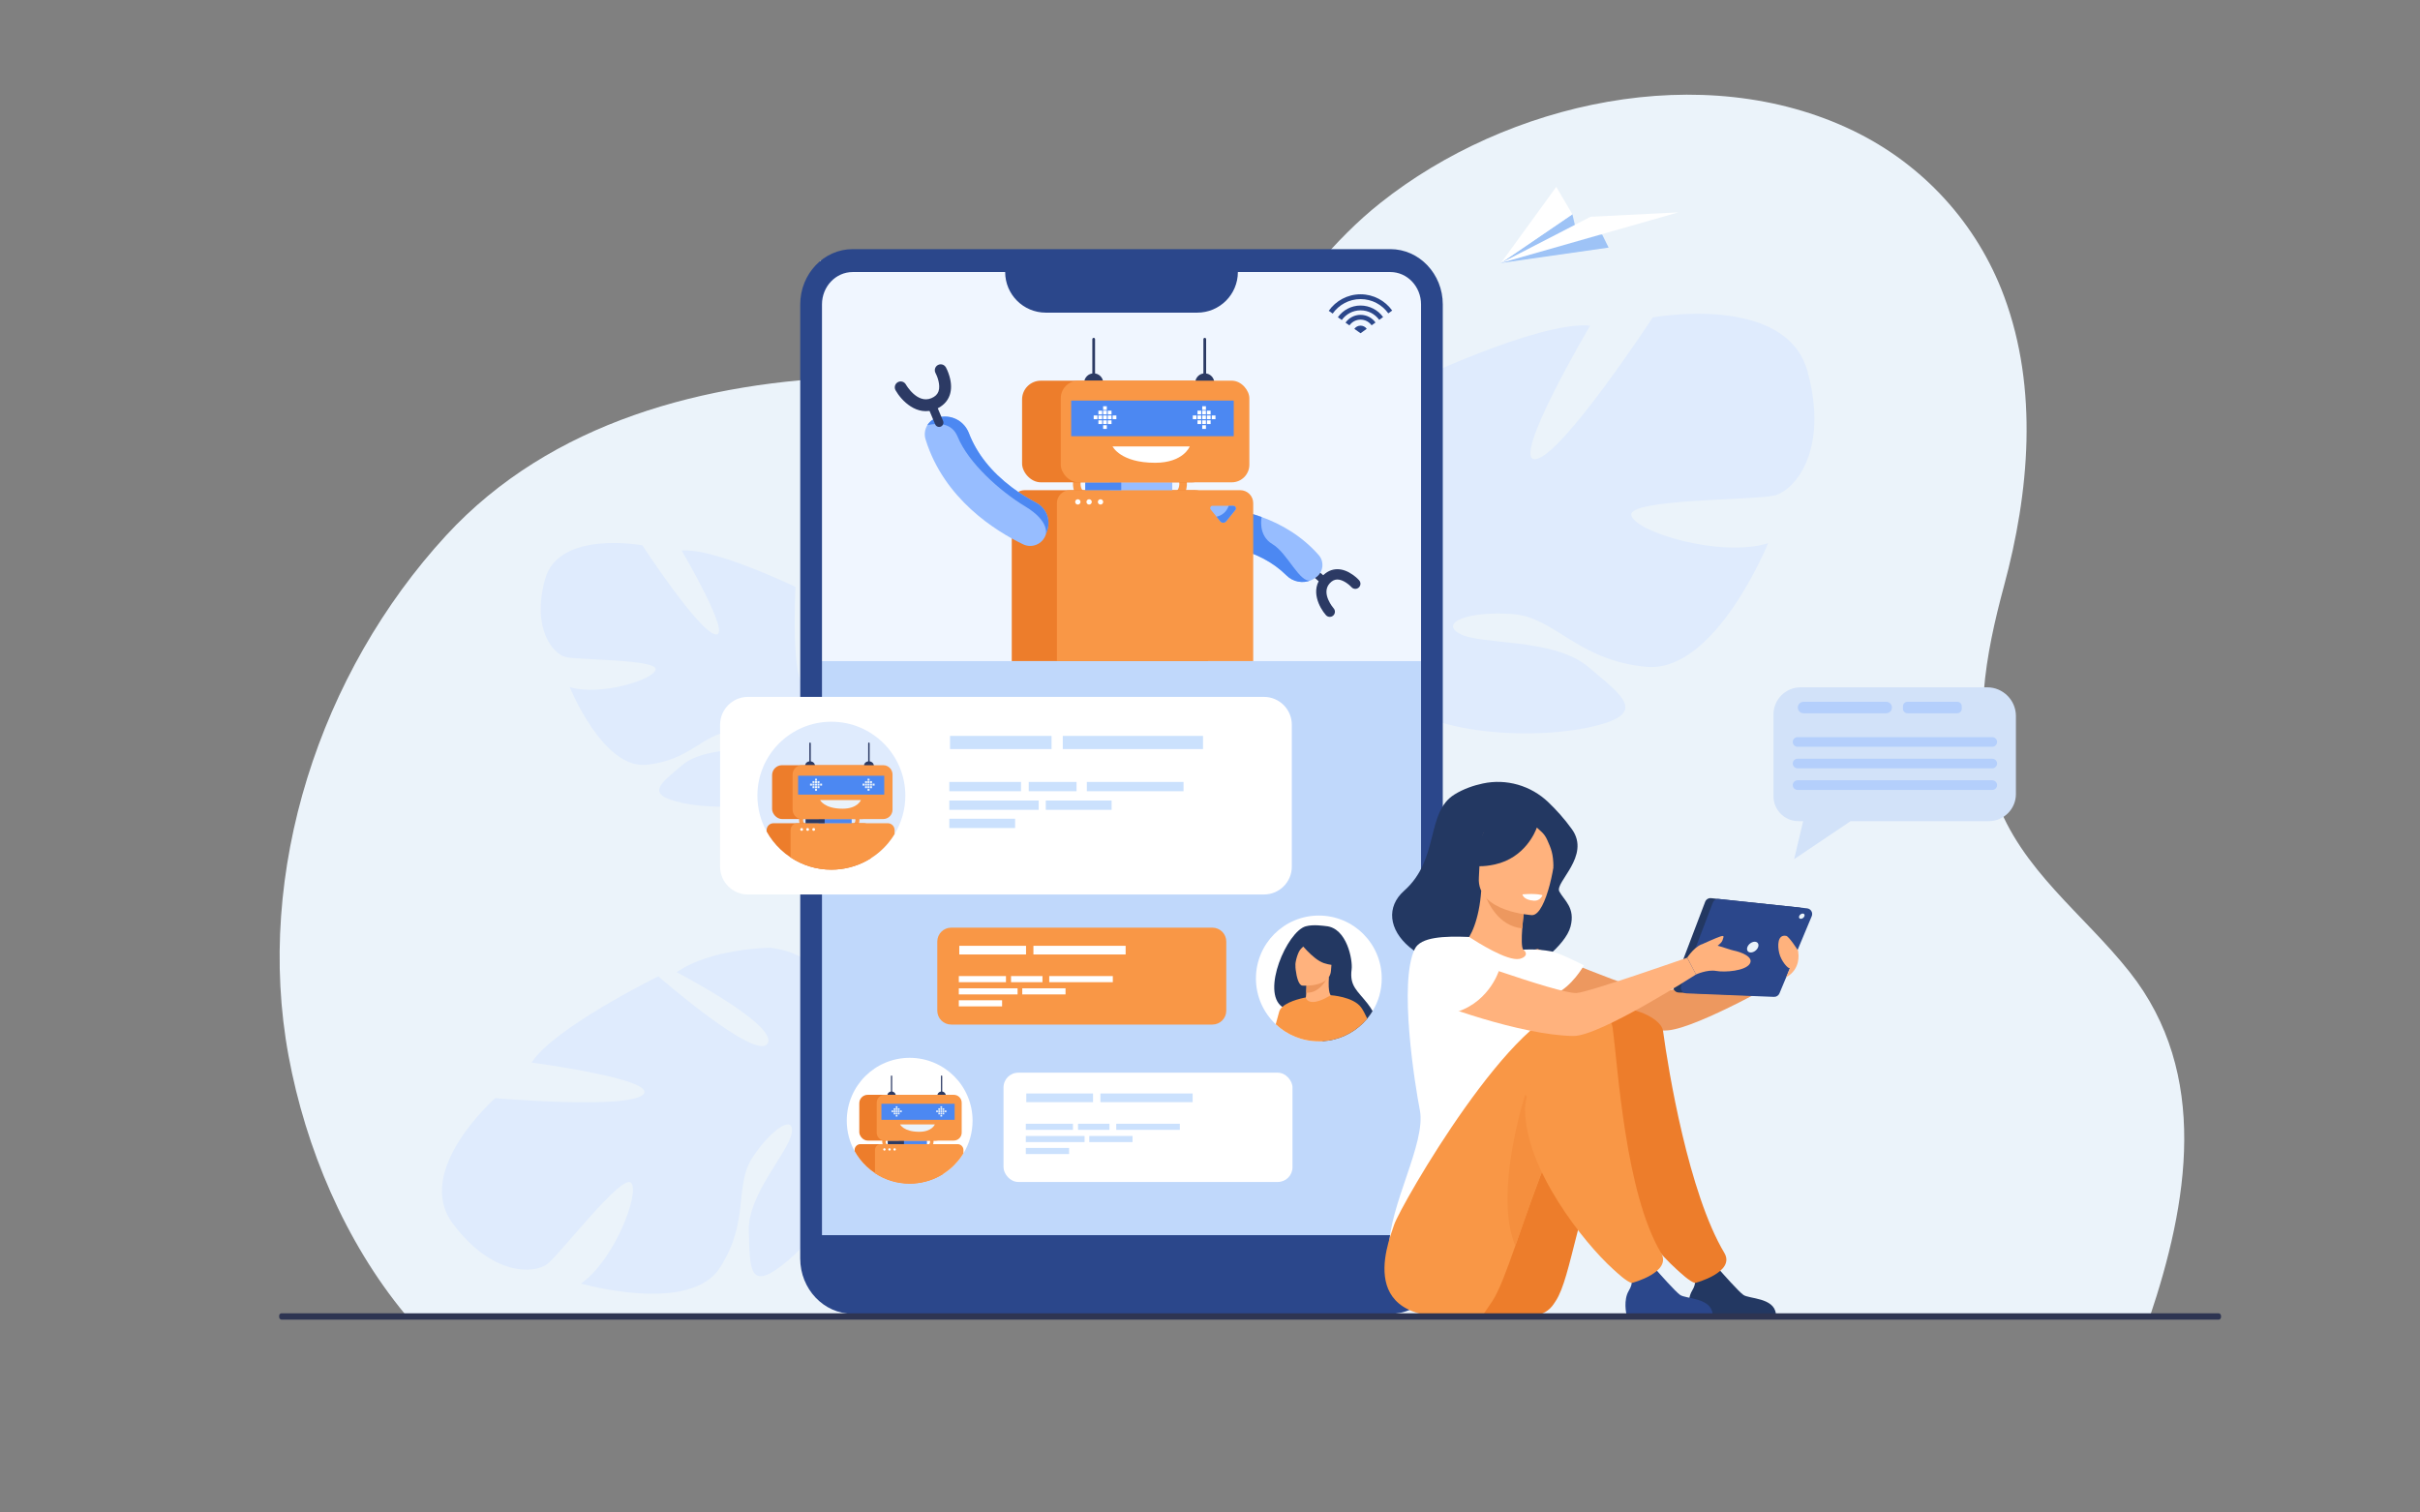 <?xml version="1.0" encoding="UTF-8"?>
<svg xmlns="http://www.w3.org/2000/svg" version="1.1" viewBox="0 0 3200 2000">
  <rect x="0" y="0" width="3200" height="2000" fill="#808080" stroke="none"/>
  <defs>
    <style>
      .cls-1 {
        fill: #2e3552;
      }

      .cls-2 {
        fill: #ed7d2b;
      }

      .cls-3 {
        fill: #2b478b;
      }

      .cls-4 {
        fill: #233862;
      }

      .cls-5 {
        fill: #97bdff;
      }

      .cls-6 {
        fill: #ed975d;
      }

      .cls-7 {
        fill: #f0f6ff;
      }

      .cls-8 {
        fill: #9ec3f6;
      }

      .cls-9, .cls-10 {
        fill: #fff;
      }

      .cls-11 {
        fill: #c0d8fb;
      }

      .cls-10 {
        display: none;
      }

      .cls-12 {
        fill: #ed985f;
      }

      .cls-13 {
        fill: #cbe1fd;
      }

      .cls-14 {
        fill: #f58f3e;
      }

      .cls-15 {
        fill: #dfebfd;
      }

      .cls-16 {
        fill: #ebf3fa;
      }

      .cls-17 {
        fill: #ffb27d;
      }

      .cls-18 {
        fill: #4c88f2;
      }

      .cls-19 {
        fill: #2c3a64;
      }

      .cls-20 {
        fill: #b4cffc;
      }

      .cls-21 {
        fill: #d2e2f9;
      }

      .cls-22 {
        fill: #f99746;
      }
    </style>
  </defs>
  <!-- Generator: Adobe Illustrator 28.6.0, SVG Export Plug-In . SVG Version: 1.2.0 Build 709)  -->
  <g>
    <g id="_Слой_1" data-name="Слой_1">
      <rect class="cls-10" width="3200" height="2000"/>
      <g>
        <path class="cls-16" d="M535.79,1738.01c-79.51-96.15-131.65-219.87-154.21-341.71-45.04-243.29,41.53-507.1,208.29-688.22,138.75-150.69,343.27-203.76,541.74-209.66,85.77-2.55,171.48,3.09,256.77,11.68,54.98,5.54,111.49,16.01,166.91,14.22,52.45-1.69,85.69-43.56,114.79-82.29,47.04-62.62,93.18-124.33,155.01-173.51,167.91-133.56,426.39-191.8,625.37-95.7,92.49,44.67,163.91,122.78,199.64,219.14,45.5,122.7,33.32,258.9-.2,382.9-24.48,90.89-42.99,188.46-10.98,280.1,33.29,95.31,116.61,153.81,177.09,230.31,106.49,134.69,77.45,305.84,26.13,457.79l-2306.35-5.04Z"/>
        <path class="cls-15" d="M894.81,1285.62s134.73,70.01,120.16,94.27c-14.58,24.27-144.51-88.83-144.51-88.83,0,0-138.09,67.93-167.54,114,0,0,167.73,22.26,147.63,42.19-20.1,19.93-195.71,4.87-195.71,4.87,0,0-108.49,95.62-56.28,165.59,52.21,69.97,108.11,66.97,125.26,53.65,17.15-13.32,99.2-120.75,110.85-107.16,11.64,13.6-22.61,102.75-66.46,133.06,0,0,143.79,41.41,183.77-20.93,39.99-62.34,18.16-108.47,43.58-146.55,25.41-38.08,55.67-56.73,51.25-31.19-4.42,25.54-58.6,81.21-56.7,129.56,1.9,48.35-1.33,83.75,51.98,38.55,53.31-45.2,122.26-147.29,95.99-199.14-1.14-2.26-2.24-4.42-3.28-6.48,2.51,3.85,3.28,6.48,3.28,6.48,13.59-5.39,52.93,1.4,82.25,7.7,4.76,1.36,11.59,2.95,21.09,4.8h0c4.17,1,7.56,1.85,9.92,2.44,62.41,18.29,136.55,92.71,136.55,92.71l12.12-9.08c-62.67-90.37-165.69-98.93-165.69-98.93-76.62-13.26-122.5-51.48-122.5-51.48,0,0,23.26-149.1-93.39-162.52,0,0-78.68.75-123.62,32.43Z"/>
        <path class="cls-15" d="M1066.93,788.47s21.75,116.37-.16,119.08-14.88-131.42-14.88-131.42c0,0-108.06-52.15-150.5-48.1,0,0,66.92,113.69,45.02,110.93-21.9-2.77-97.02-117.84-97.02-117.84,0,0-110.84-20.68-128.72,45-17.88,65.68,10.82,98.56,27.24,102.69,16.42,4.13,121.81,2.9,119.06,16.58-2.76,13.68-73.96,35.49-113.64,23.12,0,0,43.66,108.19,101.15,102.79,57.49-5.4,75.33-40.96,110.93-43.65,35.59-2.69,61.58,6.93,43.78,16.48-17.81,9.56-78.02,3.04-106.8,27.44-28.78,24.4-52.06,39.42,1.3,50.44,53.37,11.02,149.19,4.3,168.4-36.73.84-1.79,1.64-3.5,2.4-5.13-1.16,3.39-2.4,5.13-2.4,5.13,9.84,5.76,24.57,33.17,34.79,54.2,1.45,3.58,3.76,8.53,7.18,15.26h0c1.39,3.04,2.5,5.53,3.26,7.26,18.75,47.11,8.68,128.39,8.68,128.39l11.4,3.08c25.38-81.91-18.86-149.28-18.86-149.28-28.67-53.42-27.24-99.95-27.24-99.95,0,0,102.73-57.35,54.93-135.43,0,0-38.26-47.96-79.31-60.33Z"/>
        <path class="cls-15" d="M2390.29,491.65c-28.33-104.6-204.85-71.91-204.85-71.91,0,0-119.86,183.06-154.73,187.41-34.87,4.36,71.91-176.52,71.91-176.52-67.56-6.54-239.72,76.27-239.72,76.27,0,0,10.9,213.57-23.97,209.21-34.87-4.36,0-189.59,0-189.59-65.38,19.61-126.4,95.89-126.4,95.89-76.27,124.22,87.17,215.74,87.17,215.74,0,0,2.18,74.09-43.58,159.08h0s-10.33,15.69-20.83,42.37h17.82c1.46-4.78,3.06-9.4,4.84-13.83,0-.04.01-.06.04-.08.03-.07.05-.13.08-.19,1.22-2.75,2.98-6.67,5.16-11.45,0,0,0-.01,0-.02,0-.01.01-.01.01-.02,5.44-10.66,9.12-18.53,11.45-24.22,0-.02.01-.04.02-.05,16.32-33.46,39.82-77.06,55.5-86.21,0,0-1.97-2.77-3.81-8.18,1.22,2.61,2.48,5.33,3.81,8.18,30.51,65.38,183.06,76.27,268.05,58.84s47.94-41.41,2.18-80.31c-45.76-38.91-141.65-28.65-169.98-43.91-28.33-15.25,13.08-30.51,69.74-26.15,56.66,4.36,84.99,61.02,176.52,69.74,91.53,8.72,161.26-163.44,161.26-163.44-63.2,19.61-176.52-15.25-180.88-37.05-4.36-21.79,163.44-19.61,189.59-26.15,26.15-6.54,71.92-58.84,43.59-163.44Z"/>
        <g>
          <path class="cls-21" d="M2627.78,908.87h-246.88c-19.68,0-35.78,16.1-35.78,35.78v108.31c0,18.08,14.79,32.87,32.87,32.87h6.34l-11.9,50.24,74.68-50.24h182.81c19.66,0,35.75-16.09,35.75-35.75v-103.33c0-20.84-17.05-37.88-37.88-37.88Z"/>
          <g>
            <path class="cls-20" d="M2634.4,987.49h-257.42c-3.51,0-6.38-2.87-6.38-6.38h0c0-3.51,2.87-6.38,6.38-6.38h257.42c3.51,0,6.38,2.87,6.38,6.38h0c0,3.51-2.87,6.38-6.38,6.38Z"/>
            <path class="cls-20" d="M2634.4,1016.02h-257.42c-3.51,0-6.38-2.87-6.38-6.38h0c0-3.51,2.87-6.38,6.38-6.38h257.42c3.51,0,6.38,2.87,6.38,6.38h0c0,3.51-2.87,6.38-6.38,6.38Z"/>
            <path class="cls-20" d="M2634.4,1044.56h-257.42c-3.51,0-6.38-2.87-6.38-6.38h0c0-3.51,2.87-6.38,6.38-6.38h257.42c3.51,0,6.38,2.87,6.38,6.38h0c0,3.51-2.87,6.38-6.38,6.38Z"/>
            <path class="cls-20" d="M2494.15,943.17h-109.28c-4.17,0-7.59-3.41-7.59-7.59h0c0-4.17,3.42-7.59,7.59-7.59h109.28c4.17,0,7.59,3.41,7.59,7.59h0c0,4.17-3.42,7.59-7.59,7.59Z"/>
            <path class="cls-20" d="M2522.31,927.99h65.76c3.31,0,6,2.69,6,6v3.18c0,3.31-2.69,6-6,6h-65.76c-3.31,0-6-2.69-6-6v-3.18c0-3.31,2.69-6,6-6Z"/>
          </g>
        </g>
        <g>
          <polygon class="cls-8" points="2127.09 327.42 1984.75 347.72 2079.21 283.34 2084.01 303.98 2118.62 310.25 2127.09 327.42"/>
          <polygon class="cls-9" points="1984.75 347.72 2103.2 286.65 2219.29 280.81 1984.75 347.72"/>
          <polygon class="cls-9" points="2079.21 283.34 1984.75 347.72 2057.87 247.1 2079.21 283.34"/>
        </g>
        <rect class="cls-11" x="1072.54" y="344.57" width="820.9" height="1377.59" rx="56.45" ry="56.45"/>
        <rect class="cls-9" x="1326.96" y="1418.44" width="382.12" height="144.51" rx="19.48" ry="19.48" transform="translate(3036.05 2981.39) rotate(180)"/>
        <path class="cls-22" d="M1257.74,1226.68h345.43c10.12,0,18.34,8.22,18.34,18.34v91.45c0,10.12-8.22,18.34-18.34,18.34h-345.44c-10.12,0-18.34-8.22-18.34-18.34v-91.45c0-10.12,8.22-18.34,18.34-18.34Z" transform="translate(2860.91 2581.48) rotate(180)"/>
        <rect class="cls-7" x="1084.55" y="344.57" width="794.51" height="529.62"/>
        <g>
          <g>
            <path class="cls-19" d="M1798.91,771.03c.26,2.13-.49,4.36-2.21,5.9-2.8,2.51-7.1,2.28-9.61-.52-2.55-2.81-10.92-10.13-18.73-10.12-3.69,0-6.99,1.68-10.11,5.12-11.98,13.25,5.05,32.8,5.23,32.99,2.49,2.81,2.23,7.11-.58,9.6-2.81,2.49-7.11,2.23-9.6-.59-8.79-9.93-21.17-33.39-5.13-51.14,5.69-6.29,12.7-9.62,20.26-9.6,6.68.01,13.59,2.52,20.54,7.46,4.83,3.43,7.92,6.81,8.25,7.19.97,1.08,1.53,2.37,1.69,3.71Z"/>
            <path class="cls-19" d="M1755.34,768.02c0,1.18-.42,2.36-1.27,3.3-1.83,2.03-4.96,2.2-6.99.37l-15.83-14.25c-2.03-1.83-2.2-4.96-.37-6.99,1.83-2.03,4.96-2.2,6.99-.37l15.83,14.25c1.09.98,1.64,2.33,1.64,3.69Z"/>
          </g>
          <path class="cls-5" d="M1739.78,763.75l-1.35.9c-1.55,1.04-3.15,1.9-4.82,2.61-.01,0-.04.01-.06.01-10.88,4.62-23.73,2.27-32.37-6.34-17.86-17.76-41.49-30.1-70.58-36.78-1.12-.26-2.23-.5-3.34-.72-11-2.33-21.17-3.48-29.57-4.01-12.97-.82-23.46-10.91-24.63-23.86l-.09-.89-.41-4.49c-1.05-11.27,7.99-20.9,19.3-20.59,11.06.31,25.66,1.45,41.96,4.63,10.91,2.12,22.58,5.14,34.46,9.45,26.08,9.44,53.16,24.94,75.46,50.3,7.94,9.05,6.05,23.06-3.96,29.77Z"/>
          <path class="cls-18" d="M1733.55,767.28c-10.88,4.62-23.73,2.27-32.37-6.34-17.86-17.76-41.49-30.1-70.58-36.78-1.12-.26-2.23-.5-3.34-.72,2.56-24.06,5.22-48.48,5.22-48.48l1.35-.72c10.91,2.12,22.58,5.14,34.46,9.45,0,0-5.49,24.2,14.41,35.92,19.89,11.72,36.24,52.68,50.86,47.68Z"/>
          <path class="cls-22" d="M1425.9,657.45c-10.16-9.11-6.49-24.47-6.33-25.12l9.7,2.75-4.85-1.38,4.85,1.35c-.02.09-2.18,9.48,3.08,14.19l-6.45,8.2Z"/>
          <path class="cls-22" d="M1562.38,657.45c10.16-9.11,6.49-24.47,6.32-25.12l-9.7,2.75,4.85-1.38-4.86,1.35c.02.09,2.18,9.48-3.08,14.19l6.45,8.2Z"/>
          <path class="cls-2" d="M1337.86,665.25v208.94h259.57v-208.94c0-9.38-7.67-17.05-17.04-17.05h-225.47c-3.1,0-6,.84-8.51,2.3-3.24,1.87-5.8,4.77-7.25,8.25-.84,2.01-1.29,4.21-1.29,6.51Z"/>
          <path class="cls-22" d="M1397.57,665.25v208.94h259.57v-208.94c0-9.38-7.67-17.05-17.05-17.05h-225.46c-9.38,0-17.05,7.67-17.05,17.05Z"/>
          <rect class="cls-5" x="1467.64" y="637.78" width="82.42" height="10.42"/>
          <rect class="cls-18" x="1434.99" y="637.78" width="47.66" height="10.42"/>
          <path class="cls-5" d="M1633.52,674.35l-12.05,14.93c-2.06,2.55-5.94,2.55-8,0l-4.82-5.97-7.7-9.54c-1.6-1.98-.19-4.93,2.35-4.93h27.58c2.84,0,4.42,3.3,2.63,5.51Z"/>
          <path class="cls-18" d="M1633.52,674.35l-12.05,14.93c-2.06,2.55-5.94,2.55-8,0l-4.82-5.97c10.54-2.55,14.58-10.03,16.07-14.47h6.16c2.84,0,4.42,3.3,2.63,5.51Z"/>
          <path class="cls-5" d="M1382.77,707.24s0-.01,0-.03l1.66-4.88.34-.97c4.85-14.13-1.39-29.61-14.62-36.59-9.4-4.94-20.73-11.7-32.27-20.42-27.35-20.67-46.35-44.7-56.73-71.7-5.79-15.09-21.35-24.07-37.29-21.37l-1.86.32c-6.83,1.17-12.39,5.2-15.72,10.6-3.34,5.38-4.44,12.13-2.41,18.75,24.47,79.19,93.04,121.5,128.97,138.8,11.72,5.64,25.71-.2,29.9-12.51Z"/>
          <path class="cls-18" d="M1382.77,707.22l1.66-4.88.34-.97c4.85-14.13-1.39-29.61-14.62-36.59-9.4-4.94-20.73-11.7-32.27-20.42-27.35-20.67-46.35-44.7-56.73-71.7-5.79-15.09-21.35-24.07-37.29-21.37l-1.86.32c-6.83,1.17-12.39,5.2-15.72,10.6,15.15-3.41,32.67-2.67,40,15.23,14.12,34.47,55.77,71.96,89.36,92.2,32.84,19.77,27.38,36.83,27.12,37.58Z"/>
          <g>
            <path class="cls-19" d="M1247.38,482.54c-2.22-1.09-4.91-1.12-7.23.17-3.78,2.09-5.15,6.84-3.06,10.62,2.08,3.83,6.88,15.67,3.92,24.14-1.4,4-4.46,6.95-9.37,9.03-18.9,8-33.68-17.85-33.82-18.12-2.11-3.76-6.88-5.1-10.64-2.99-3.76,2.11-5.1,6.88-2.99,10.64,7.46,13.28,28.24,35.57,53.55,24.86,8.98-3.8,15.22-10.15,18.06-18.36,2.51-7.25,2.39-15.7-.34-25.1-1.9-6.54-4.4-11.16-4.68-11.67-.8-1.45-2-2.55-3.39-3.23Z"/>
            <path class="cls-19" d="M1234.2,530.95c-1.28-.44-2.72-.43-4.06.13-2.89,1.22-4.25,4.55-3.04,7.44l9.48,22.55c1.22,2.89,4.55,4.25,7.44,3.04,2.89-1.22,4.25-4.55,3.04-7.44l-9.48-22.55c-.65-1.55-1.91-2.66-3.38-3.17Z"/>
          </g>
          <path class="cls-19" d="M1458.83,506.33c0-6.97-5.65-12.63-12.63-12.63s-12.63,5.65-12.63,12.63,5.65,12.63,12.63,12.63,12.63-5.65,12.63-12.63Z"/>
          <path class="cls-19" d="M1446.2,501.47h0c1,0,1.81-.82,1.81-1.81v-51.11c0-1-.82-1.81-1.81-1.81h0c-1,0-1.81.82-1.81,1.81v51.11c0,1,.82,1.81,1.81,1.81Z"/>
          <path class="cls-19" d="M1605.7,506.33c0-6.97-5.65-12.63-12.63-12.63s-12.63,5.65-12.63,12.63,5.65,12.63,12.63,12.63,12.63-5.65,12.63-12.63Z"/>
          <rect class="cls-2" x="1351.51" y="503.39" width="249.38" height="134.39" rx="24.79" ry="24.79"/>
          <rect class="cls-22" x="1402.67" y="503.39" width="249.38" height="134.39" rx="23.29" ry="23.29"/>
          <path class="cls-9" d="M1573.21,590.36h-102.03s10.4,21.58,56.17,21.59c37.57,0,45.86-21.59,45.86-21.59Z"/>
          <rect class="cls-18" x="1416.44" y="529.7" width="214.94" height="47.11" transform="translate(3047.82 1106.5) rotate(180)"/>
          <rect class="cls-9" x="1589.71" y="549.39" width="4.9" height="4.9" transform="translate(3184.33 1103.68) rotate(180)"/>
          <rect class="cls-9" x="1595.92" y="549.39" width="4.9" height="4.9" transform="translate(3196.74 1103.68) rotate(180)"/>
          <rect class="cls-9" x="1595.92" y="555.8" width="4.9" height="4.9" transform="translate(3196.74 1116.5) rotate(180)"/>
          <rect class="cls-9" x="1602.34" y="549.39" width="4.9" height="4.9" transform="translate(3209.58 1103.68) rotate(180)"/>
          <rect class="cls-9" x="1583.48" y="549.39" width="4.9" height="4.9" transform="translate(3171.86 1103.68) rotate(180)"/>
          <rect class="cls-9" x="1583.48" y="555.8" width="4.9" height="4.9" transform="translate(3171.86 1116.5) rotate(180)"/>
          <rect class="cls-9" x="1577.25" y="549.39" width="4.9" height="4.9" transform="translate(3159.4 1103.68) rotate(180)"/>
          <rect class="cls-9" x="1589.71" y="543.05" width="4.9" height="4.9" transform="translate(3184.33 1091) rotate(180)"/>
          <rect class="cls-9" x="1589.71" y="537.16" width="4.9" height="4.9" transform="translate(3184.33 1079.23) rotate(180)"/>
          <rect class="cls-9" x="1583.48" y="543.05" width="4.9" height="4.9" transform="translate(3171.86 1091) rotate(180)"/>
          <rect class="cls-9" x="1595.92" y="543.05" width="4.9" height="4.9" transform="translate(3196.74 1091) rotate(180)"/>
          <rect class="cls-9" x="1589.71" y="555.8" width="4.9" height="4.9" transform="translate(3184.33 1116.5) rotate(180)"/>
          <rect class="cls-9" x="1589.71" y="562.25" width="4.9" height="4.9" transform="translate(3184.33 1129.41) rotate(180)"/>
          <rect class="cls-9" x="1458.66" y="549.39" width="4.9" height="4.9" transform="translate(2922.23 1103.68) rotate(180)"/>
          <rect class="cls-9" x="1464.87" y="549.39" width="4.9" height="4.9" transform="translate(2934.65 1103.68) rotate(180)"/>
          <rect class="cls-9" x="1464.87" y="555.8" width="4.9" height="4.9" transform="translate(2934.65 1116.5) rotate(180)"/>
          <rect class="cls-9" x="1471.29" y="549.39" width="4.9" height="4.9" transform="translate(2947.49 1103.68) rotate(180)"/>
          <rect class="cls-9" x="1452.43" y="549.39" width="4.9" height="4.9" transform="translate(2909.77 1103.68) rotate(180)"/>
          <rect class="cls-9" x="1452.43" y="555.8" width="4.9" height="4.9" transform="translate(2909.77 1116.5) rotate(180)"/>
          <rect class="cls-9" x="1446.2" y="549.39" width="4.9" height="4.9" transform="translate(2897.3 1103.68) rotate(180)"/>
          <rect class="cls-9" x="1458.66" y="543.05" width="4.9" height="4.9" transform="translate(2922.23 1091) rotate(180)"/>
          <rect class="cls-9" x="1458.66" y="537.16" width="4.9" height="4.9" transform="translate(2922.23 1079.23) rotate(180)"/>
          <rect class="cls-9" x="1452.43" y="543.05" width="4.9" height="4.9" transform="translate(2909.77 1091) rotate(180)"/>
          <rect class="cls-9" x="1464.87" y="543.05" width="4.9" height="4.9" transform="translate(2934.65 1091) rotate(180)"/>
          <rect class="cls-9" x="1458.66" y="555.8" width="4.9" height="4.9" transform="translate(2922.23 1116.5) rotate(180)"/>
          <rect class="cls-9" x="1458.66" y="562.25" width="4.9" height="4.9" transform="translate(2922.23 1129.41) rotate(180)"/>
          <path class="cls-19" d="M1593.07,501.47h0c1,0,1.81-.82,1.81-1.81v-51.11c0-1-.82-1.81-1.81-1.81h0c-1,0-1.81.82-1.81,1.81v51.11c0,1,.82,1.81,1.81,1.81Z"/>
          <g>
            <path class="cls-9" d="M1458.74,663.68c0-1.94-1.57-3.52-3.52-3.52s-3.52,1.57-3.52,3.52,1.57,3.52,3.52,3.52,3.52-1.57,3.52-3.52Z"/>
            <path class="cls-9" d="M1443.68,663.68c0-1.94-1.57-3.52-3.52-3.52s-3.52,1.57-3.52,3.52,1.57,3.52,3.52,3.52,3.52-1.57,3.52-3.52Z"/>
            <path class="cls-9" d="M1428.76,663.68c0-1.94-1.57-3.52-3.52-3.52s-3.52,1.57-3.52,3.52,1.57,3.52,3.52,3.52,3.52-1.57,3.52-3.52Z"/>
          </g>
        </g>
        <g>
          <path class="cls-3" d="M1583.16,413.41h-200.33c-29.65,0-53.69-24.04-53.69-53.69h307.72c0,29.65-24.04,53.69-53.69,53.69Z"/>
          <path class="cls-3" d="M1838.44,1737.31h-710.91c-38.25,0-69.37-32.78-69.37-73.07V402.5c0-40.29,31.12-73.07,69.37-73.07h710.91c38.25,0,69.37,32.78,69.37,73.07v1261.74c0,40.29-31.12,73.07-69.37,73.07ZM1127.54,359.71c-22.4,0-40.62,19.2-40.62,42.79v1261.74c0,23.59,18.22,42.79,40.62,42.79h710.91c22.4,0,40.62-19.2,40.62-42.79V402.5c0-23.59-18.22-42.79-40.62-42.79h-710.91Z"/>
          <path class="cls-3" d="M1071.65,1633.29h822.69v28.77c0,32.92-26.72,59.64-59.64,59.64h-725.5c-20.72,0-37.55-16.83-37.55-37.55v-50.86h0Z"/>
        </g>
        <g id="girl_2">
          <path class="cls-4" d="M1960.9,1036c31.01-6.62,63.35,2.75,86.29,24.63,10.12,9.65,21.23,21.71,31.43,35.96,25.29,35.31-23.13,70.26-16.7,82.22,6.44,11.96,21.36,21.41,14.83,46.39-6.53,24.98-49.59,57.39-63.63,58.83-142.27,14.61-204.02-63.83-156.46-106.11,47.56-42.28,28.15-103.62,66.77-127.45,11.92-7.36,25.03-11.82,37.46-14.48Z"/>
          <path class="cls-12" d="M2033.26,1254.72s133.99,58.38,158.31,57.31c24.32-1.06,174.19-45.65,174.19-45.65l-3.82,25.78s-115.66,66.52-156.09,70.29c-39.81,3.72-175.93-35.73-189.07-44.06-13.14-8.33-21.71-55.25,16.48-63.68Z"/>
          <path class="cls-17" d="M2049.55,1318.47c-11.77,8.16-26.52,14.9-45.05,19.17-69.43,16.04-96.04-42.64-106.04-82.92,9.47-5.42,18.38-6.61,23.52-7.23,5.02-.59,10.3-.99,14.67-1.2,7.8-5.97,19.41-30.41,21.98-68.36l3.27.88,54.72,14.98s-2.51,17.4-3.74,33.84c-.95,12.87-1.1,25.16,1.34,28.17,4.27.93,6.83,1.53,6.83,1.53,0,0,0,.02.03.05.74,1.2,16.61,27.31,28.46,61.1Z"/>
          <path class="cls-12" d="M2016.63,1193.79s-2.52,17.38-3.73,33.84c-31-3.1-45.39-32.62-50.99-48.81l54.72,14.97Z"/>
          <path class="cls-17" d="M2025.89,1210.12s-73.59-4.06-70.35-49.85c3.23-45.79-4.09-77.15,43.03-76.49,47.12.66,55,18.77,57.64,34.32,2.64,15.54-11.1,91.9-30.32,92.02Z"/>
          <path class="cls-4" d="M2055.85,1092.49c-10.37-14.59-19.18-12.18-24.28-8.38-38.59-24.97-66.82,5.83-66.82,5.83-7.27,32.5-32.31,49.62-32.31,49.62,0,0,13.04,10.43,44.26,3.51,39.94-8.85,53.65-43.48,55.51-48.8,4.2,4.35,9.62,7.12,13.78,16.56,4.94,11.21,8.04,17.72,8.13,36.13,0,0,17.29-32.58,1.74-54.46Z"/>
          <path class="cls-9" d="M1877.51,1468.08c-6.65-33.97-28.31-169.69-6.65-213.37,7.78-15.69,38.32-17.11,71.82-15.73,10.42,6.73,50.15,32.16,66.46,28.99.17-.03.49-.11.91-.21,7.68-1.92,10.58-7.32,4.18-11.97-.01,0,16.59-1.6,37.2,2.28,11.64,2.19,43.03,18.43,43.03,18.43,0,0-15.81,28.56-39.12,38.42,3.96,35.46-1.93,51.1-38.71,133-31.08,69.23,4.19,131.55,4.19,131.55,0,0-182.97,147.11-183.99,72.21-.76-56.39,49.17-140.17,40.68-183.59Z"/>
          <path class="cls-2" d="M2029.89,1739.43c9.95-1.12,18.91-6.57,24.47-14.9.88-1.32,1.83-2.74,2.83-4.26,20.83-31.53,28.93-128.09,75.78-230.96,11.41-25.04,52.37-29.55,63.54-57.86,0,0,27.49-91.76-52.62-94.47-80.11-2.71-214.54,255.32-216.66,282.38-2.06,26.21-52.96,137.62,102.66,120.06Z"/>
          <path class="cls-4" d="M2348.28,1737.32h-114.02s-4.26-18.18,3.22-30.56c6.63-10.95,4.09-17.19-.82-26.24,5.17,2.11,11.85,4.04,19.2,3.62,5.68-.33,11.69-2.91,16.96-5.96,4.91,5.59,25.92,29.41,32.49,34.13,7.45,5.35,40.68,3.45,42.97,25.03Z"/>
          <path class="cls-2" d="M2199.12,1363.52c6.87,51.47,33.68,213.93,80.97,293.19,15.25,25.55-38.42,39.88-38.71,39.8-7.2-1.88-19.19-13.36-24.71-18.34-38.4-34.6-116.34-132.59-116.34-211.15,0-38.3-.67-111.46,27.18-130.05,17.15-11.45,68.88,6.1,71.61,26.55Z"/>
          <path class="cls-22" d="M1961.9,1737.32s4.22-5.88,11.59-17.05c8.77-13.28,18.47-39.42,30.25-72.92,12.37-35.17,27.04-78.44,45.37-123.46,5.66-13.9,11.67-27.96,18.06-42.01,11.41-25.04,42.8-21.58,53.97-49.89,0,0,43.58-98.14-36.53-100.85-80.11-2.71-232.33,262.54-241.08,288.23-9.58,28.12-56.3,144.89,118.37,117.95Z"/>
          <path class="cls-3" d="M2264.59,1737.32h-114.02s-4.26-18.18,3.22-30.56c6.63-10.95,4.09-17.19-.82-26.24,5.16,2.11,11.85,4.04,19.2,3.62,5.68-.33,11.69-2.91,16.96-5.96,4.91,5.59,25.92,29.41,32.49,34.13,7.45,5.35,40.68,3.45,42.97,25.03Z"/>
          <path class="cls-14" d="M2003.74,1647.35c12.37-35.17,27.04-78.44,45.37-123.46-4.79-34.11-15.12-63.95-32.48-75.98,0,0-42.13,130.53-12.89,199.44Z"/>
          <path class="cls-22" d="M2132.56,1359.87c6.87,51.47,16.54,217.58,63.83,296.84,15.25,25.55-38.41,39.88-38.71,39.8-7.2-1.88-19.19-13.36-24.71-18.34-38.4-34.6-116.34-132.59-116.34-211.15,0-38.3,44.95-108.39,72.8-126.98,17.15-11.45,40.4-.62,43.13,19.83Z"/>
          <g>
            <path class="cls-4" d="M2379.37,1200.05l-116.76-12.4c-3.4-.36-6.62,1.62-7.84,4.81l-41.78,109.78c-1.83,4.81,1.6,10,6.74,10.21l115.86,4.67c3.15.13,6.04-1.72,7.26-4.62l42.68-102.05c1.95-4.65-1.14-9.87-6.16-10.4Z"/>
            <path class="cls-3" d="M2389.52,1201.12l-116.77-12.4c-3.4-.36-6.62,1.62-7.84,4.81l-41.78,109.78c-1.83,4.81,1.59,10,6.74,10.21l115.86,4.67c3.15.13,6.04-1.72,7.26-4.62l42.68-102.05c1.95-4.65-1.14-9.87-6.16-10.4Z"/>
            <path class="cls-16" d="M2324.79,1252.37c1.43-3.92-.59-7.09-4.51-7.09s-8.25,3.18-9.68,7.09c-1.43,3.92.59,7.1,4.51,7.1s8.25-3.18,9.68-7.1Z"/>
            <path class="cls-16" d="M2386.02,1211.49c.7-1.92-.29-3.49-2.22-3.49s-4.05,1.56-4.75,3.49c-.7,1.93.29,3.49,2.22,3.49s4.05-1.56,4.75-3.49Z"/>
          </g>
          <path class="cls-17" d="M1898.47,1254.72s161.83,59.6,186.14,58.38c15.72-.79,146.35-46.71,146.35-46.71l11.73,22.19s-127.15,81.72-162.1,81.32c-69.01-.8-185.46-43.16-198.6-51.49-13.14-8.33-21.71-55.25,16.48-63.68Z"/>
          <path class="cls-17" d="M2230.96,1266.38s11.73-18.05,23.41-18.58c11.68-.53,31.85,7.96,38.75,9.29,6.9,1.33,26.54,7.7,20.7,17.25-5.84,9.55-32.91,11.68-44.59,9.55-11.68-2.12-26.54,4.67-26.54,4.67l-11.73-22.19Z"/>
          <path class="cls-17" d="M2251.19,1248.36s18.57-8.52,23.88-10.11c5.31-1.59,4.25.03,2.65,5.06-1.59,5.03-11.15,9.83-11.15,11.41s-15.39-6.36-15.39-6.36Z"/>
          <path class="cls-17" d="M2377.49,1256.83s-11.71-18.52-15.54-19.28c-11.68-2.31-11.68,13.07-9.2,22.99,2.66,10.64,11.65,20.69,14.14,19.81,2.49-.88,13.36-13.74,10.6-23.52Z"/>
          <path class="cls-17" d="M2377.93,1260.54s3.74,20.78-15.99,31.62l5.84-14.3,10.15-17.32Z"/>
          <path class="cls-9" d="M2039.66,1183.79s-6.96-2.75-26.53-1.17c0,0,1.04,7.64,15.48,8.39,8.18.43,11.06-7.23,11.06-7.23Z"/>
          <path class="cls-9" d="M1981.84,1284.11s-14.47,45.82-64.18,56.25c0,0-82.09-25.29-41.22-81.21,0,0,40.41-30.03,105.4,24.97Z"/>
        </g>
        <g>
          <path class="cls-9" d="M1286.04,1481.95c0,15.82-4.42,30.59-12.07,43.18,0,.02-.02.02-.02.04-2.11,3.46-4.47,6.78-7.06,9.88-1.66,1.98-3.39,3.9-5.21,5.73-4.42,4.42-9.31,8.34-14.64,11.67-11.38,7.16-24.63,11.61-38.84,12.52-1.75.11-3.54.17-5.33.17-16.96,0-32.72-5.08-45.87-13.8-3.96-2.61-7.67-5.56-11.11-8.79-6.26-5.9-11.61-12.73-15.8-20.31-6.62-11.93-10.39-25.67-10.39-40.29,0-22.95,9.31-43.75,24.36-58.81,15.05-15.04,35.84-24.34,58.81-24.34s43.75,9.31,58.81,24.34c15.05,15.05,24.36,35.86,24.36,58.81Z"/>
          <g>
            <path class="cls-22" d="M1169.77,1517.1c-4.58-4.11-2.92-11.02-2.85-11.32l4.37,1.24-2.19-.62,2.19.61s-.98,4.27,1.39,6.39l-2.91,3.7Z"/>
            <path class="cls-22" d="M1231.26,1517.1c4.58-4.11,2.92-11.02,2.85-11.32l-4.37,1.24,2.18-.62-2.19.61s.98,4.27-1.39,6.39l2.91,3.7Z"/>
            <path class="cls-2" d="M1247.04,1520.6v31.84c-11.38,7.16-24.63,11.61-38.84,12.52-1.75.11-3.54.17-5.33.17-16.96,0-32.72-5.08-45.87-13.8-3.96-2.61-7.67-5.56-11.11-8.79-6.26-5.9-11.61-12.73-15.8-20.31v-1.64c0-4.22,3.46-7.67,7.69-7.67h101.59c4.23,0,7.67,3.45,7.67,7.67Z"/>
            <path class="cls-22" d="M1273.96,1520.6v4.57c-2.11,3.46-4.47,6.78-7.06,9.88-1.66,1.98-3.39,3.9-5.21,5.73-4.42,4.42-9.31,8.34-14.64,11.67-11.38,7.16-24.63,11.61-38.84,12.52-1.75.11-3.54.17-5.33.17-16.96,0-32.72-5.08-45.87-13.8v-30.74c0-4.22,3.46-7.67,7.69-7.67h101.57c4.23,0,7.69,3.45,7.69,7.67Z"/>
            <rect class="cls-18" x="1188.58" y="1508.23" width="37.13" height="4.7"/>
            <rect class="cls-19" x="1173.86" y="1508.23" width="21.47" height="4.7"/>
            <path class="cls-19" d="M1184.6,1449.01c0-3.14-2.55-5.69-5.69-5.69s-5.69,2.55-5.69,5.69,2.55,5.69,5.69,5.69,5.69-2.55,5.69-5.69Z"/>
            <path class="cls-19" d="M1178.91,1446.82h0c.45,0,.82-.37.82-.82v-23.03c0-.45-.37-.82-.82-.82h0c-.45,0-.82.37-.82.82v23.03c0,.45.37.82.82.82Z"/>
            <path class="cls-19" d="M1250.78,1449.01c0-3.14-2.55-5.69-5.69-5.69s-5.69,2.55-5.69,5.69,2.55,5.69,5.69,5.69,5.69-2.55,5.69-5.69Z"/>
            <rect class="cls-2" x="1136.25" y="1447.69" width="112.35" height="60.55" rx="11.17" ry="11.17"/>
            <path class="cls-22" d="M1169.79,1447.69h91.37c5.79,0,10.49,4.7,10.49,10.49v39.56c0,5.79-4.7,10.49-10.49,10.49h-91.37c-5.79,0-10.49-4.7-10.49-10.49v-39.56c0-5.79,4.7-10.49,10.49-10.49Z"/>
            <path class="cls-16" d="M1236.14,1486.87h-45.97s4.68,9.72,25.31,9.73c16.93,0,20.66-9.73,20.66-9.73Z"/>
            <rect class="cls-18" x="1165.51" y="1459.54" width="96.84" height="21.22" transform="translate(2427.85 2940.3) rotate(180)"/>
            <rect class="cls-16" x="1243.57" y="1468.41" width="2.21" height="2.21" transform="translate(2489.35 2939.04) rotate(180)"/>
            <rect class="cls-16" x="1246.37" y="1468.41" width="2.21" height="2.21" transform="translate(2494.95 2939.04) rotate(180)"/>
            <rect class="cls-16" x="1246.37" y="1471.3" width="2.21" height="2.21" transform="translate(2494.95 2944.81) rotate(180)"/>
            <rect class="cls-16" x="1249.26" y="1468.41" width="2.21" height="2.21" transform="translate(2500.73 2939.04) rotate(180)"/>
            <rect class="cls-16" x="1240.76" y="1468.41" width="2.21" height="2.21" transform="translate(2483.74 2939.04) rotate(180)"/>
            <rect class="cls-16" x="1240.76" y="1471.3" width="2.21" height="2.21" transform="translate(2483.74 2944.81) rotate(180)"/>
            <rect class="cls-16" x="1237.96" y="1468.41" width="2.21" height="2.21" transform="translate(2478.12 2939.04) rotate(180)"/>
            <rect class="cls-16" x="1243.57" y="1465.56" width="2.21" height="2.21" transform="translate(2489.35 2933.32) rotate(180)"/>
            <rect class="cls-16" x="1243.57" y="1462.9" width="2.21" height="2.21" transform="translate(2489.35 2928.02) rotate(180)"/>
            <rect class="cls-16" x="1240.76" y="1465.56" width="2.21" height="2.21" transform="translate(2483.74 2933.32) rotate(180)"/>
            <rect class="cls-16" x="1246.37" y="1465.56" width="2.21" height="2.21" transform="translate(2494.95 2933.32) rotate(180)"/>
            <rect class="cls-16" x="1243.57" y="1471.3" width="2.21" height="2.21" transform="translate(2489.35 2944.81) rotate(180)"/>
            <rect class="cls-16" x="1243.57" y="1474.21" width="2.21" height="2.21" transform="translate(2489.35 2950.63) rotate(180)"/>
            <rect class="cls-16" x="1184.53" y="1468.41" width="2.21" height="2.21" transform="translate(2371.27 2939.04) rotate(180)"/>
            <rect class="cls-16" x="1187.33" y="1468.41" width="2.21" height="2.21" transform="translate(2376.86 2939.04) rotate(180)"/>
            <rect class="cls-16" x="1187.33" y="1471.3" width="2.21" height="2.21" transform="translate(2376.86 2944.81) rotate(180)"/>
            <rect class="cls-16" x="1190.22" y="1468.41" width="2.21" height="2.21" transform="translate(2382.65 2939.04) rotate(180)"/>
            <rect class="cls-16" x="1181.72" y="1468.41" width="2.21" height="2.21" transform="translate(2365.66 2939.04) rotate(180)"/>
            <rect class="cls-16" x="1181.72" y="1471.3" width="2.21" height="2.21" transform="translate(2365.66 2944.81) rotate(180)"/>
            <rect class="cls-16" x="1178.91" y="1468.41" width="2.21" height="2.21" transform="translate(2360.04 2939.04) rotate(180)"/>
            <rect class="cls-16" x="1184.53" y="1465.56" width="2.21" height="2.21" transform="translate(2371.27 2933.32) rotate(180)"/>
            <rect class="cls-16" x="1184.53" y="1462.9" width="2.21" height="2.21" transform="translate(2371.27 2928.02) rotate(180)"/>
            <rect class="cls-16" x="1181.72" y="1465.56" width="2.21" height="2.21" transform="translate(2365.66 2933.32) rotate(180)"/>
            <rect class="cls-16" x="1187.33" y="1465.56" width="2.21" height="2.21" transform="translate(2376.86 2933.32) rotate(180)"/>
            <rect class="cls-16" x="1184.53" y="1471.3" width="2.21" height="2.21" transform="translate(2371.27 2944.81) rotate(180)"/>
            <rect class="cls-16" x="1184.53" y="1474.21" width="2.21" height="2.21" transform="translate(2371.27 2950.63) rotate(180)"/>
            <path class="cls-19" d="M1245.09,1446.82h0c.45,0,.82-.37.82-.82v-23.03c0-.45-.37-.82-.82-.82h0c-.45,0-.82.37-.82.82v23.03c0,.45.37.82.82.82Z"/>
            <g>
              <path class="cls-9" d="M1184.57,1519.91c0-.88-.71-1.58-1.58-1.58s-1.58.71-1.58,1.58.71,1.58,1.58,1.58,1.58-.71,1.58-1.58Z"/>
              <path class="cls-9" d="M1177.78,1519.91c0-.88-.71-1.58-1.58-1.58s-1.58.71-1.58,1.58.71,1.58,1.58,1.58,1.58-.71,1.58-1.58Z"/>
              <path class="cls-9" d="M1171.06,1519.91c0-.88-.71-1.58-1.58-1.58s-1.58.71-1.58,1.58.71,1.58,1.58,1.58,1.58-.71,1.58-1.58Z"/>
            </g>
          </g>
        </g>
        <g>
          <path class="cls-9" d="M1660.74,1293.82c0,23.88,10.07,45.42,26.19,60.59,14.88,14.01,34.93,22.59,56.98,22.59,1.79,0,3.57-.06,5.34-.17,20.84-1.32,39.59-10.31,53.47-24.19,1.82-1.82,3.56-3.74,5.22-5.72,2.59-3.13,4.96-6.44,7.07-9.92,7.66-12.58,12.07-27.36,12.07-43.17,0-22.96-9.31-43.76-24.36-58.81-15.05-15.05-35.84-24.36-58.81-24.36s-43.76,9.31-58.81,24.36c-15.05,15.05-24.36,35.85-24.36,58.81Z"/>
          <path class="cls-4" d="M1695.61,1331.49c1.47,1.02,3.11,1.87,4.92,2.54,12.96,11.28,33.57,29.48,48.73,42.8,20.84-1.32,39.59-10.31,53.47-24.19,1.82-1.82,3.56-3.74,5.22-5.72,2.59-3.13,4.96-6.44,7.07-9.92-1.79-3.17-3.93-6.38-6.45-9.64-13.38-17.31-24.29-23.18-21.3-45.53,1.62-12.13-6.17-55.02-34.04-57.23-2.33-.19-16.4-2.55-26.6.28-24.71,6.85-59.47,87.01-31.03,106.62Z"/>
          <path class="cls-17" d="M1724.43,1326.71c-.13.05,11.57,7.09,20.83,5.18,8.71-1.79,17.56-13.56,17.44-13.6-3.58-.95-6.86-4.97-5.44-26.37l-1.66.22-27.9,3.71s.08,8.71-.42,16.88c-.41,6.86-1.24,13.34-2.86,13.97Z"/>
          <path class="cls-6" d="M1727.71,1295.86s.08,8.71-.42,16.88c15.45.54,24.48-13.01,28.32-20.6l-27.9,3.71Z"/>
          <path class="cls-17" d="M1722.07,1303.27s36.44,2.91,37.9-19.81c1.46-22.72,7.15-37.65-16.06-40.46-23.2-2.82-28.29,5.56-30.62,13.03-2.33,7.46-.67,45.91,8.77,47.25Z"/>
          <path class="cls-4" d="M1717.2,1244.24s18.44,24.44,33.52,29.35c15.08,4.91,21.99,1.22,21.99,1.22,0,0-7.46-9.51-10.29-22.87-.84-3.94-3.71-7.14-7.56-8.32-10.8-3.33-31.58-8.28-37.66.62Z"/>
          <path class="cls-4" d="M1731.75,1245.55s-9.17,5.69-12.73,10.62c-3.44,4.75-6.85,17.15-6.09,22.54,0,0-6.85-25.53,2.26-35.25,9.65-10.3,16.57,2.1,16.57,2.1Z"/>
          <path class="cls-22" d="M1686.94,1354.41c14.88,14.01,34.93,22.59,56.98,22.59h5.52c-.06-.05-.12-.11-.19-.17,20.84-1.32,39.59-10.31,53.47-24.19,1.82-1.82,3.56-3.74,5.22-5.72-2.89-6.27-5.65-11.37-8.04-14.69-10.31-14.38-40.1-16.21-40.1-16.21h0s-.01.01-.02.02c-.06.04-.12.06-.17.1-11.34,6.69-18.8,8.81-23.69,8.81-7.23,0-8.88-4.58-9.19-5.74h0s0-.01,0-.01v-.02c-.04-.15-.04-.24-.04-.24h0s-21.5,3.64-31.08,12.56c-2.02,1.87-3.5,3.98-4.14,6.34-.8,2.93-2.44,8.95-4.53,16.58Z"/>
        </g>
        <g>
          <path class="cls-9" d="M989.04,921.51h682.31c20.34,0,36.84,16.51,36.84,36.84v187.61c0,20.33-16.51,36.84-36.84,36.84h-682.31c-20.33,0-36.84-16.51-36.84-36.84v-187.61c0-20.34,16.51-36.84,36.84-36.84Z" transform="translate(2660.39 2104.32) rotate(180)"/>
          <g>
            <path class="cls-15" d="M1197.13,1052.14c0,18.6-5.19,35.97-14.19,50.79,0,.02-.02.02-.02.04-2.48,4.07-5.26,7.97-8.3,11.62-1.95,2.33-3.98,4.59-6.13,6.74-5.19,5.19-10.95,9.8-17.21,13.72-13.39,8.42-28.96,13.65-45.68,14.73-2.06.13-4.16.2-6.27.2-19.94,0-38.48-5.98-53.94-16.23-4.66-3.07-9.02-6.54-13.07-10.34-7.36-6.94-13.65-14.97-18.58-23.88-7.79-14.03-12.22-30.2-12.22-47.39,0-26.99,10.95-51.46,28.65-69.16,17.71-17.68,42.15-28.63,69.17-28.63s51.46,10.95,69.16,28.63c17.71,17.71,28.65,42.17,28.65,69.16Z"/>
            <g>
              <path class="cls-22" d="M1060.38,1093.47c-5.38-4.83-3.44-12.96-3.35-13.31l5.14,1.46-2.57-.73,2.57.71s-1.15,5.02,1.63,7.52l-3.42,4.35Z"/>
              <path class="cls-22" d="M1132.7,1093.47c5.38-4.83,3.44-12.96,3.35-13.31l-5.14,1.46,2.57-.73-2.57.71s1.16,5.02-1.63,7.52l3.42,4.35Z"/>
              <path class="cls-2" d="M1151.27,1097.6v37.45c-13.39,8.42-28.96,13.65-45.68,14.73-2.06.13-4.16.2-6.27.2-19.94,0-38.48-5.98-53.94-16.23-4.66-3.07-9.02-6.54-13.07-10.34-7.36-6.94-13.65-14.97-18.58-23.88v-1.92c0-4.97,4.07-9.02,9.04-9.02h119.48c4.97,0,9.02,4.05,9.02,9.02Z"/>
              <path class="cls-22" d="M1182.92,1097.6v5.37c-2.48,4.07-5.26,7.97-8.3,11.62-1.95,2.33-3.98,4.59-6.13,6.74-5.19,5.19-10.95,9.8-17.21,13.72-13.39,8.42-28.96,13.65-45.68,14.73-2.06.13-4.16.2-6.27.2-19.94,0-38.48-5.98-53.94-16.23v-36.15c0-4.97,4.07-9.02,9.04-9.02h119.46c4.97,0,9.04,4.05,9.04,9.02Z"/>
              <rect class="cls-18" x="1082.5" y="1083.05" width="43.67" height="5.52"/>
              <rect class="cls-19" x="1065.2" y="1083.05" width="25.26" height="5.52"/>
              <circle class="cls-19" cx="1071.14" cy="1013.4" r="6.69"/>
              <path class="cls-19" d="M1071.14,1010.83h0c.53,0,.96-.43.96-.96v-27.08c0-.53-.43-.96-.96-.96h0c-.53,0-.96.43-.96.96v27.08c0,.53.43.96.96.96Z"/>
              <circle class="cls-19" cx="1148.96" cy="1013.4" r="6.69"/>
              <rect class="cls-2" x="1020.96" y="1011.84" width="132.14" height="71.21" rx="13.14" ry="13.14"/>
              <path class="cls-22" d="M1060.41,1011.84h107.46c6.81,0,12.34,5.53,12.34,12.34v46.53c0,6.81-5.53,12.34-12.34,12.34h-107.46c-6.81,0-12.34-5.53-12.34-12.34v-46.53c0-6.81,5.53-12.34,12.34-12.34Z"/>
              <path class="cls-16" d="M1138.44,1057.93h-54.07s5.51,11.44,29.77,11.44c19.91,0,24.3-11.44,24.3-11.44Z"/>
              <rect class="cls-18" x="1055.37" y="1025.78" width="113.89" height="24.96" transform="translate(2224.63 2076.52) rotate(180)"/>
              <rect class="cls-16" x="1147.18" y="1036.21" width="2.6" height="2.6" transform="translate(2296.96 2075.03) rotate(180)"/>
              <rect class="cls-16" x="1150.47" y="1036.21" width="2.6" height="2.6" transform="translate(2303.54 2075.03) rotate(180)"/>
              <rect class="cls-16" x="1150.47" y="1039.61" width="2.6" height="2.6" transform="translate(2303.54 2081.82) rotate(180)"/>
              <rect class="cls-16" x="1153.87" y="1036.21" width="2.6" height="2.6" transform="translate(2310.35 2075.03) rotate(180)"/>
              <rect class="cls-16" x="1143.88" y="1036.21" width="2.6" height="2.6" transform="translate(2290.36 2075.03) rotate(180)"/>
              <rect class="cls-16" x="1143.88" y="1039.61" width="2.6" height="2.6" transform="translate(2290.36 2081.82) rotate(180)"/>
              <rect class="cls-16" x="1140.58" y="1036.21" width="2.6" height="2.6" transform="translate(2283.75 2075.03) rotate(180)"/>
              <rect class="cls-16" x="1147.18" y="1032.85" width="2.6" height="2.6" transform="translate(2296.96 2068.31) rotate(180)"/>
              <rect class="cls-16" x="1147.18" y="1029.74" width="2.6" height="2.6" transform="translate(2296.96 2062.07) rotate(180)"/>
              <rect class="cls-16" x="1143.88" y="1032.85" width="2.6" height="2.6" transform="translate(2290.36 2068.31) rotate(180)"/>
              <rect class="cls-16" x="1150.47" y="1032.85" width="2.6" height="2.6" transform="translate(2303.54 2068.31) rotate(180)"/>
              <rect class="cls-16" x="1147.18" y="1039.61" width="2.6" height="2.6" transform="translate(2296.96 2081.82) rotate(180)"/>
              <rect class="cls-16" x="1147.18" y="1043.03" width="2.6" height="2.6" transform="translate(2296.96 2088.66) rotate(180)"/>
              <rect class="cls-16" x="1077.74" y="1036.21" width="2.6" height="2.6" transform="translate(2158.09 2075.03) rotate(180)"/>
              <rect class="cls-16" x="1081.03" y="1036.21" width="2.6" height="2.6" transform="translate(2164.66 2075.03) rotate(180)"/>
              <rect class="cls-16" x="1081.03" y="1039.61" width="2.6" height="2.6" transform="translate(2164.66 2081.82) rotate(180)"/>
              <rect class="cls-16" x="1084.44" y="1036.21" width="2.6" height="2.6" transform="translate(2171.47 2075.03) rotate(180)"/>
              <rect class="cls-16" x="1074.44" y="1036.21" width="2.6" height="2.6" transform="translate(2151.48 2075.03) rotate(180)"/>
              <rect class="cls-16" x="1074.44" y="1039.61" width="2.6" height="2.6" transform="translate(2151.48 2081.82) rotate(180)"/>
              <rect class="cls-16" x="1071.14" y="1036.21" width="2.6" height="2.6" transform="translate(2144.88 2075.03) rotate(180)"/>
              <rect class="cls-16" x="1077.74" y="1032.85" width="2.6" height="2.6" transform="translate(2158.09 2068.31) rotate(180)"/>
              <rect class="cls-16" x="1077.74" y="1029.74" width="2.6" height="2.6" transform="translate(2158.09 2062.07) rotate(180)"/>
              <rect class="cls-16" x="1074.44" y="1032.85" width="2.6" height="2.6" transform="translate(2151.48 2068.31) rotate(180)"/>
              <rect class="cls-16" x="1081.03" y="1032.85" width="2.6" height="2.6" transform="translate(2164.66 2068.31) rotate(180)"/>
              <rect class="cls-16" x="1077.74" y="1039.61" width="2.6" height="2.6" transform="translate(2158.09 2081.82) rotate(180)"/>
              <rect class="cls-16" x="1077.74" y="1043.03" width="2.6" height="2.6" transform="translate(2158.09 2088.66) rotate(180)"/>
              <path class="cls-19" d="M1148.96,1010.83h0c.53,0,.96-.43.96-.96v-27.08c0-.53-.43-.96-.96-.96h0c-.53,0-.96.43-.96.96v27.08c0,.53.43.96.96.96Z"/>
              <g>
                <path class="cls-9" d="M1077.79,1096.78c0-1.03-.83-1.86-1.86-1.86s-1.86.83-1.86,1.86.83,1.86,1.86,1.86,1.86-.83,1.86-1.86Z"/>
                <path class="cls-9" d="M1069.8,1096.78c0-1.03-.83-1.86-1.86-1.86s-1.86.83-1.86,1.86.83,1.86,1.86,1.86,1.86-.83,1.86-1.86Z"/>
                <path class="cls-9" d="M1061.9,1096.78c0-1.03-.83-1.86-1.86-1.86s-1.86.83-1.86,1.86.83,1.86,1.86,1.86,1.86-.83,1.86-1.86Z"/>
              </g>
            </g>
          </g>
          <g>
            <rect class="cls-13" x="1255.28" y="1033.98" width="94.82" height="12.29"/>
            <rect class="cls-13" x="1255.28" y="1058.57" width="118.18" height="12.29"/>
            <rect class="cls-13" x="1382.88" y="1058.57" width="87.03" height="12.29"/>
            <rect class="cls-13" x="1255.28" y="1082.63" width="87.03" height="12.29"/>
            <rect class="cls-13" x="1360.3" y="1033.98" width="63.21" height="12.29"/>
            <rect class="cls-13" x="1437.14" y="1033.98" width="127.85" height="12.29"/>
          </g>
          <g>
            <rect class="cls-13" x="1256.23" y="973.12" width="134.24" height="17.41"/>
            <rect class="cls-13" x="1405.31" y="973.12" width="185.47" height="17.41"/>
          </g>
        </g>
        <g>
          <g>
            <rect class="cls-9" x="1267.85" y="1290.69" width="62.35" height="8.08"/>
            <rect class="cls-9" x="1267.85" y="1306.86" width="77.71" height="8.08"/>
            <rect class="cls-9" x="1351.75" y="1306.86" width="57.22" height="8.08"/>
            <rect class="cls-9" x="1267.85" y="1322.68" width="57.22" height="8.08"/>
            <rect class="cls-9" x="1336.9" y="1290.69" width="41.56" height="8.08"/>
            <rect class="cls-9" x="1387.43" y="1290.69" width="84.06" height="8.08"/>
          </g>
          <g>
            <rect class="cls-9" x="1268.48" y="1250.67" width="88.27" height="11.45"/>
            <rect class="cls-9" x="1366.5" y="1250.67" width="121.95" height="11.45"/>
          </g>
        </g>
        <g>
          <g>
            <rect class="cls-13" x="1356.45" y="1485.96" width="62.34" height="8.08"/>
            <rect class="cls-13" x="1356.45" y="1502.13" width="77.71" height="8.08"/>
            <rect class="cls-13" x="1440.35" y="1502.13" width="57.22" height="8.08"/>
            <rect class="cls-13" x="1356.45" y="1517.95" width="57.22" height="8.08"/>
            <rect class="cls-13" x="1425.5" y="1485.96" width="41.56" height="8.08"/>
            <rect class="cls-13" x="1476.03" y="1485.96" width="84.06" height="8.08"/>
          </g>
          <g>
            <rect class="cls-13" x="1357.08" y="1445.94" width="88.27" height="11.45"/>
            <rect class="cls-13" x="1455.1" y="1445.94" width="121.95" height="11.45"/>
          </g>
        </g>
        <g>
          <path class="cls-3" d="M1807.25,434.79l-8.17,5.86-8.21-5.8c1.82-2.56,4.83-4.25,8.21-4.25s6.35,1.65,8.17,4.19Z"/>
          <path class="cls-3" d="M1799.08,416.31c-8.21,0-15.48,4.09-19.88,10.33l5.19,3.64c3.26-4.62,8.64-7.62,14.69-7.62s11.35,2.96,14.61,7.52l5.17-3.7c-4.42-6.16-11.64-10.16-19.77-10.16Z"/>
          <path class="cls-3" d="M1799.08,389.15c-17.38,0-32.75,8.64-42.06,21.85l5.19,3.64c8.17-11.56,21.66-19.14,36.88-19.14s28.49,7.45,36.69,18.86l5.14-3.7c-9.34-13.02-24.6-21.51-41.83-21.51Z"/>
          <path class="cls-3" d="M1799.08,404.01c-12.36,0-23.33,6.12-30,15.5l5.19,3.64c5.53-7.73,14.58-12.79,24.81-12.79s19.14,4.97,24.68,12.6l5.14-3.68c-6.69-9.25-17.57-15.26-29.83-15.26Z"/>
        </g>
        <rect class="cls-1" x="369.16" y="1736.58" width="2567.71" height="8.42" rx="3.23" ry="3.23"/>
      </g>
    </g>
  </g>
</svg>